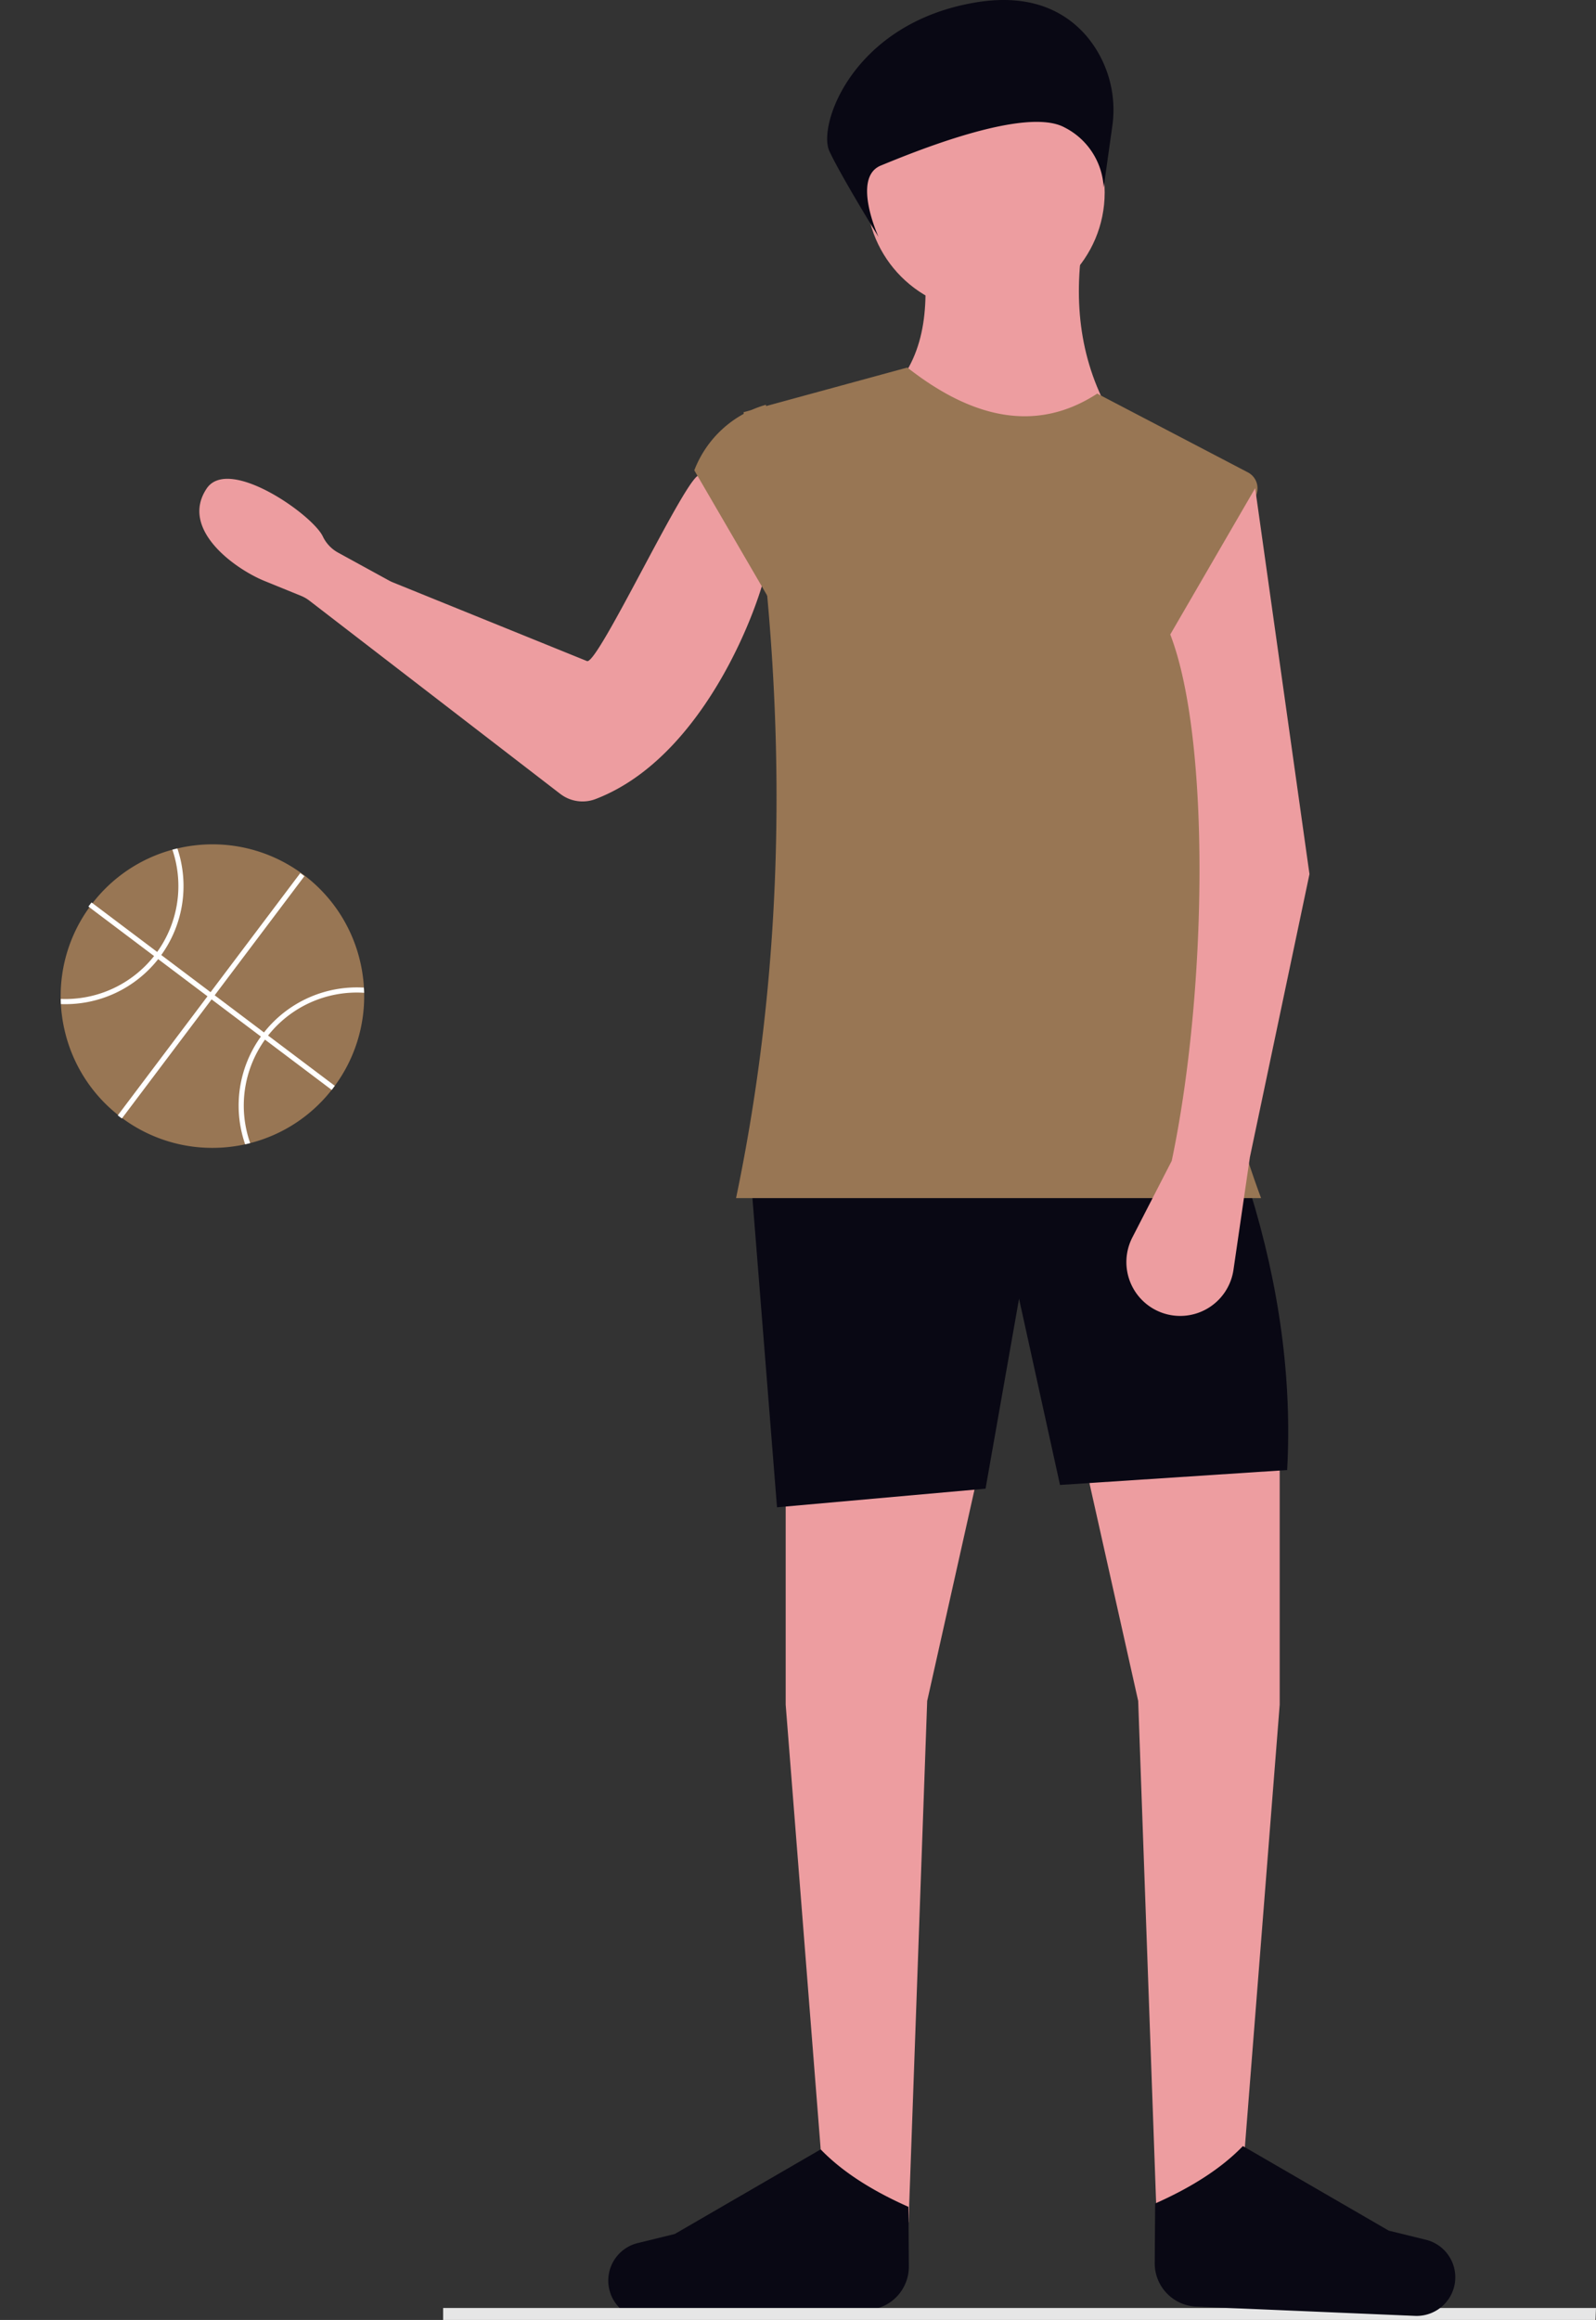<svg xmlns="http://www.w3.org/2000/svg" width="440.731" height="640.46" viewBox="0 0 440.731 640.46" xmlns:xlink="http://www.w3.org/1999/xlink" role="img" artist="Katerina Limpitsouni" source="https://undraw.co/"><rect x="0" y="0" width="440.731" height="640.46" fill="#333333" stroke="none"/><g transform="translate(-882.641 -515.08)"><g transform="matrix(0.799, 0.602, -0.602, 0.799, 932.785, 731.196)"><path d="M83.758,41.531v.674c0,.177,0,.362-.014.539a41.644,41.644,0,0,1-9.132,25.261c-.291.376-.6.738-.908,1.1-.469.554-.951,1.086-1.448,1.611-.043.043-.085.092-.135.135l-.021.021c-.057.057-.114.121-.17.177q-1.309,1.352-2.746,2.59c-.192.163-.39.333-.6.5a41.718,41.718,0,0,1-26.346,9.622c-.071.007-.149.007-.22.007h-.248c-.071,0-.142,0-.213-.007-.248,0-.49-.007-.738-.014a41.673,41.673,0,0,1-26.19-10.069c-.2-.163-.4-.333-.589-.511-.759-.667-1.49-1.37-2.193-2.093-.057-.057-.114-.121-.17-.177l-.021-.021c-.05-.042-.092-.092-.135-.135-.6-.624-1.171-1.27-1.724-1.93q-.458-.543-.894-1.107A41.592,41.592,0,0,1,.014,42.745C0,42.574,0,42.4,0,42.219v-.66c0-.078,0-.156.007-.234A41.646,41.646,0,0,1,8.742,16.263q.436-.564.894-1.107c.561-.681,1.15-1.341,1.753-1.987.043-.05.085-.092.135-.142,0-.007.007-.014.014-.021.057-.057.114-.121.177-.177q1.182-1.224,2.462-2.356c.192-.177.39-.348.589-.511A41.707,41.707,0,0,1,41.517.007C41.588,0,41.666,0,41.737,0H42.2A41.723,41.723,0,0,1,68.452,9.508c.2.17.4.333.6.5,1.036.88,2.029,1.817,2.973,2.8.057.057.113.121.17.177l.014.014c.05.043.1.1.142.142.525.553,1.029,1.128,1.519,1.71.312.362.61.724.908,1.1a41.644,41.644,0,0,1,8.976,25.374A2.032,2.032,0,0,1,83.758,41.531Z" transform="translate(0.334)" fill="#987654"/><rect width="1.419" height="83.729" transform="translate(41.155 0.17)" fill="#fff"/><rect width="84.091" height="1.419" transform="translate(0 41.325)" fill="#fff"/><path d="M15.036,26.169A32.59,32.59,0,0,0,.894,0Q.436.543,0,1.107A31.194,31.194,0,0,1,13.624,26.169c.007.234.007.468.007.709s0,.475-.007.71A31.224,31.224,0,0,1,.163,52.544q.436.564.894,1.107A32.611,32.611,0,0,0,15.036,27.588c.014-.234.014-.475.014-.71S15.05,26.4,15.036,26.169Z" transform="translate(9.075 15.156)" fill="#fff"/><path d="M1.426,27.893c-.007-.234-.007-.468-.007-.71s0-.475.007-.71A31.219,31.219,0,0,1,15.5,1.1c-.3-.376-.6-.738-.908-1.1A32.615,32.615,0,0,0,.014,26.474C0,26.708,0,26.949,0,27.184s0,.475.014.71a32.6,32.6,0,0,0,14.418,26.36c.312-.362.617-.724.908-1.1A31.208,31.208,0,0,1,1.426,27.893Z" transform="translate(59.604 14.851)" fill="#fff"/></g><path d="M916.662,413.792q27.649,29,61.7,9.254c-9.525-15.264-11.792-31.867-9.254-49.356H924.888C926.847,389.059,926.32,403.37,916.662,413.792Z" transform="translate(212.425 208.923)" fill="#ed9da0"/><path d="M813.5,658.682l23.651-12.338,10.282-130.589V446.861l-54.5-1.028,15.423,68.893Z" transform="translate(388.593 469.935)" fill="#ed9da0"/><path d="M772.758,658.682l-23.649-12.338L738.827,515.755V446.861l54.5-1.028L777.9,514.727Z" transform="translate(360.78 469.935)" fill="#ed9da0"/><path d="M898.052,634.643l57.583-5.141,9.254-52.441L976.2,628.473l62.724-4.113c1.37-24.985-2.11-50.7-10.282-77.119l-137.787-3.085Z" transform="translate(199.159 296.55)" fill="#090814"/><path d="M889.917,503.707,820.651,450.37a10.077,10.077,0,0,0-2.35-1.349l-10.068-4.1c-8.086-3.29-23.488-14.232-15.976-25.5,6.056-9.084,29.238,7.189,32.09,13.218a9.96,9.96,0,0,0,4.223,4.467l14.076,7.713a10.054,10.054,0,0,0,1.057.5l53.591,21.722c3.014,1.222,28.035-52.589,31.089-51.279s3.138.4,3.784,3.656l15.282,17.686c.954,4.818-14.477,55.327-47.8,68.028a10.074,10.074,0,0,1-9.735-1.431Z" transform="translate(147.444 230.54)" fill="#ed9da0"/><path d="M916.941,483.564l-16.662-80.67h0a29.983,29.983,0,0,0-19.757,18.092Z" transform="translate(193.848 223.935)" fill="#987654"/><path d="M888.137,625.4h144.984c-23.464-63.232-21.18-128.265-1.2-194.537a4.94,4.94,0,0,0-2.428-5.814L987.878,403.3c-16.336,10.629-33.892,7.363-52.441-7.2l-45.243,12.339C902.51,482.412,902.86,554.865,888.137,625.4Z" transform="translate(197.763 220.443)" fill="#987654"/><path d="M936.371,765.314l-60.421,2.561a10.666,10.666,0,0,1-11-9.079h0a10.666,10.666,0,0,1,8.01-11.938l10.248-2.512L923.487,721c5.967,6.179,14.185,11.4,24.23,15.854l.118,16.415a11.971,11.971,0,0,1-11.464,12.046Z" transform="translate(185.782 387.455)" fill="#090814"/><path d="M318.536,605.319H.321v-3.3H318.679Z" transform="translate(1004.693 550.22)" fill="#e6e6e6"/><path d="M975.962,764.708l60.421,2.561a10.666,10.666,0,0,0,11-9.079h0a10.666,10.666,0,0,0-8.01-11.938l-10.248-2.512-40.279-23.347c-5.967,6.179-14.185,11.4-24.23,15.854l-.118,16.415a11.971,11.971,0,0,0,11.464,12.046Z" transform="translate(237.015 387.143)" fill="#090814"/><circle cx="32.904" cy="32.904" r="32.904" transform="translate(1121.887 535.313)" fill="#ed9da0"/><path d="M983.469,364.1a31.637,31.637,0,0,0-6.916-24.85c-5.614-6.643-15.024-12.081-30.636-9.516-34.062,5.6-43.884,33.953-40.547,41.084s13.566,23.662,13.566,23.662-7.507-16.364.641-19.695,39.679-16.453,50.684-10.541a19.726,19.726,0,0,1,10.849,16.617Z" transform="translate(206.306 185.994)" fill="#090814"/><path d="M971.847,603.811l-10.871,21.137a14.864,14.864,0,0,0,8,20.716h0A14.864,14.864,0,0,0,988.9,633.891l4.537-31.109,16.452-78.147-15-106.532-23.441,40.382C982.671,487.548,981.616,557.49,971.847,603.811Z" transform="translate(234.359 231.753)" fill="#ed9da0"/></g></svg>